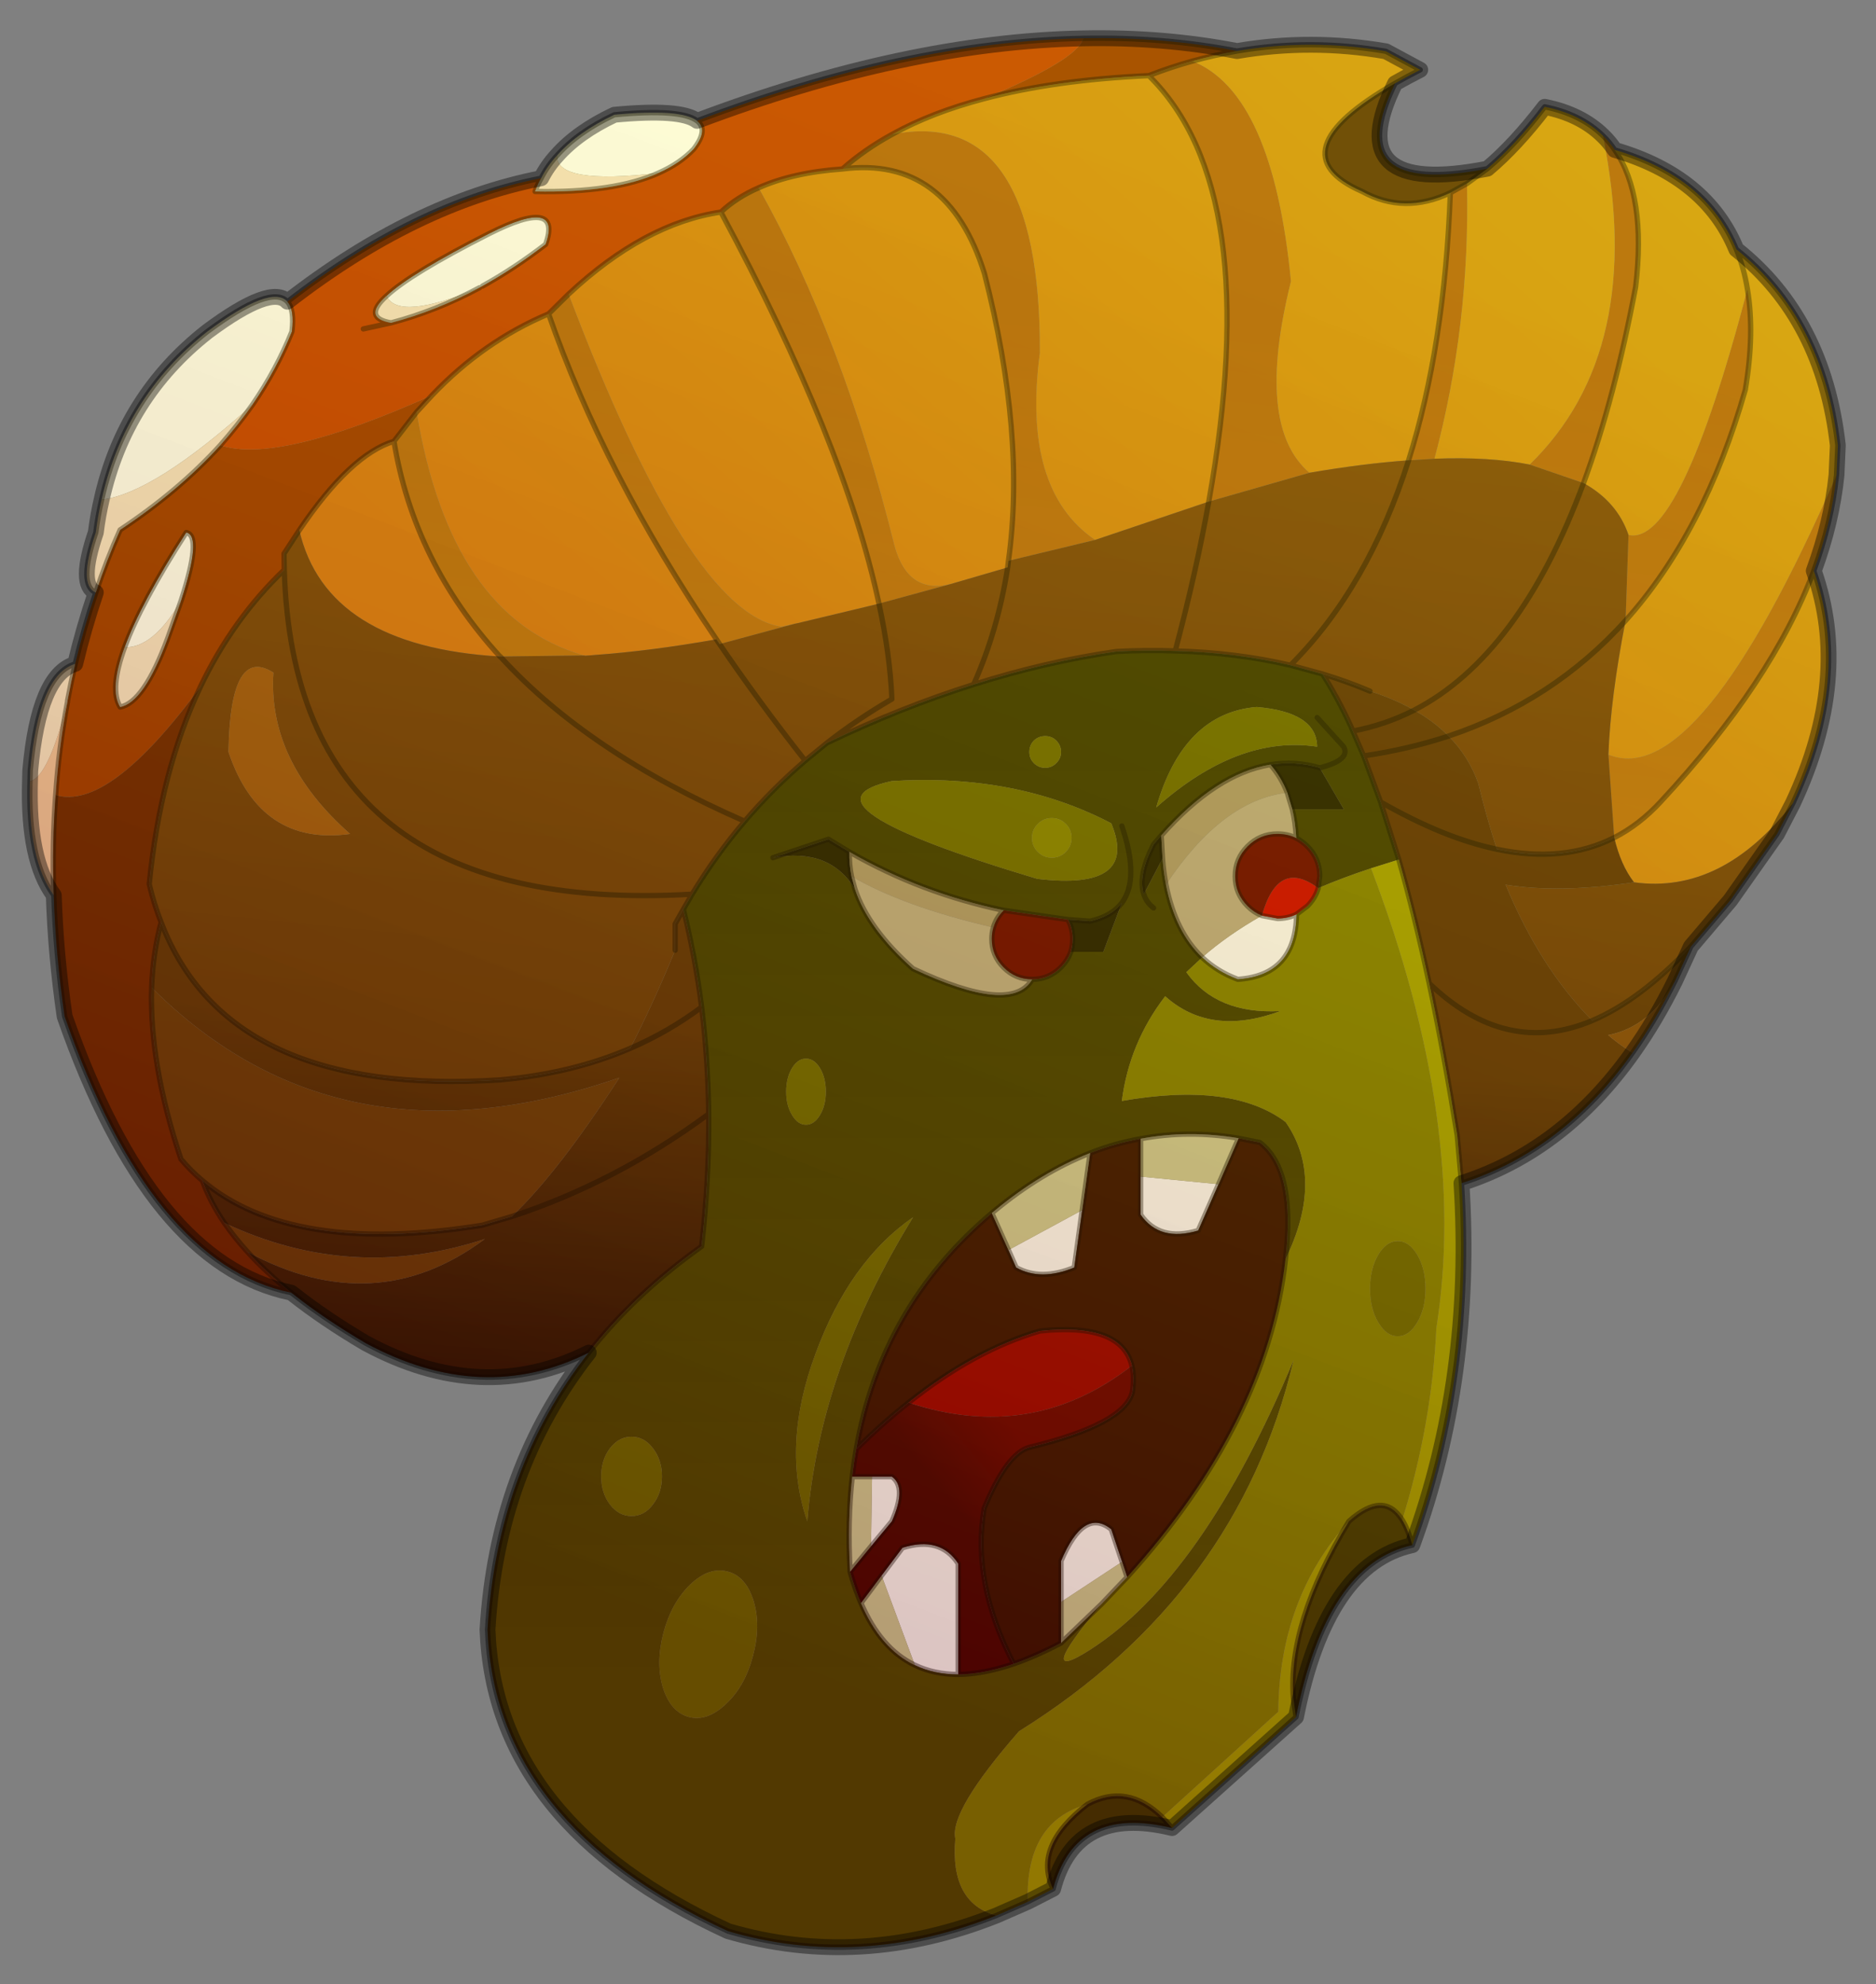 <svg width="192" height="203" xmlns="http://www.w3.org/2000/svg" xmlns:xlink="http://www.w3.org/1999/xlink">
 <rect width="100%" height="100%" fill="#808080" stroke="none"/>
 <defs>
  <g transform="matrix(1,0,0,1,192.55,294) " id="shape0">
   <path id="svg_1" stroke-opacity="0" stroke-linejoin="round" stroke-linecap="round" stroke="#ff00ff" fill="none" d="m187.95,-293.5l0,380l-379.95,0l-0.05,0l0,-380l380,0m-95,294.1l-189.95,0"/>
   <path id="svg_2" stroke-opacity="0" stroke-linejoin="round" stroke-linecap="round" stroke="#ff00ff" fill="none" d="m187.95,-293.5l-190,190l190,190m-379.95,0l189.95,-190l-190,-190"/>
  </g>
  <g transform="matrix(1,0,0,1,1.5,1.5) " id="sprite0">
   <use id="svg_3" xlink:href="#shape1" width="345.05" transform="matrix(1,0,0,1,-1.5,-1.5) " height="364.05"/>
  </g>
  <g transform="matrix(1,0,0,1,1.5,1.5) " id="shape1">
   <path id="svg_4" fill-rule="evenodd" fill="#ffffff" d="m99.75,22.2q3.95,-4.45 10.85,-7.7q12.6,-1.2 15.65,1.15q2.2,1.7 -0.65,5.35q-2.55,2.7 -6.6,4.5q-19.5,2.3 -19.25,-3.3m-86.15,65.1q4.35,-19.5 20,-31.8q12.1,-9 15.15,-5.65q1.35,1.5 0.85,5.65q-2.9,7.2 -7.4,13.75q-18.65,16.85 -28.6,18.05m226.05,78.4q-0.15,11.55 -11.1,12.3q-3.9,-1.45 -6.75,-4.15q4.85,-4.25 11.3,-7.9l2.95,0.55q1.95,0 3.6,-0.8m-29.5,49.6l14.75,1.45l-3.85,8.75q-7.3,2.2 -10.9,-3l0,-7.2m-15.05,80.45l0,-7.75q4.3,-10.2 9.5,-6l2.05,6.15l-11.55,7.6m-35.75,-23.7l3.75,0q2.85,2 0,8.45l-3.95,4.75l0.2,-13.2m1.8,18.7l3.95,-5.25q7.15,-2.25 10.55,3l0,20.95q-4.55,0 -8.2,-1.75l-6.3,-16.95m37.95,-69.1l-1.5,10.85q-6.35,2.6 -11,0l-1.45,-3.3l13.95,-7.55m-131.6,-172.9q4.55,-4.25 19.35,-11.75q13.95,-7.05 10.75,2q-5.9,4.55 -11.95,7.9l-0.55,0.3q-15.4,6.4 -17.6,1.55m-49.55,66.45q3.05,-8.35 11.65,-21.7q3.05,0.55 -0.95,12.85q-5.3,9.05 -10.7,8.85"/>
   <path id="svg_5" fill-rule="evenodd" fill="#993300" d="m199.3,0.05q15.2,-0.3 29.1,2.4q-4.25,0.75 -8.45,1.9q-4.15,1.15 -8.25,2.75q-17.75,0.8 -31.1,4.35q17.7,-7.4 18.7,-11.4m-190.7,118.3q1.65,-6.9 3.9,-13.5q2,-6.05 4.6,-11.85q11.1,-7.35 18.95,-16q10.85,3.65 40.05,-9.45l-2.9,3.15l-4.3,5.55q-8.25,2.5 -17.9,16.8l-2.9,4.45l0.05,3.05q-9.75,9.3 -15.9,22.2q-17.25,23.45 -27.35,20.4q0.6,-9.05 2.25,-17.7l0,-0.15q0.65,-3.5 1.45,-6.95m20.05,-12q4,-12.3 0.95,-12.85q-8.6,13.35 -11.65,21.7q-2.9,7.9 -0.85,11.3q4.5,-0.8 9,-13l2.55,-7.15"/>
   <path id="svg_6" fill-rule="evenodd" fill="url(#gradient0)" d="m297.6,18.45q1.25,1.2 2.25,2.7q6,8.65 3.95,25.9q-4,21.2 -9.85,37.1l-10.2,-3.5q22.1,-21.5 13.85,-62.2m44.2,64.2q-0.9,8.85 -4.3,18.1q-7.85,20.95 -28.95,43.65q-4,4.35 -8.8,6.8l-1.1,-15.7q17.05,7 43.15,-52.85m-130.1,-75.55q4.1,-1.6 8.25,-2.75q15.2,6.05 18.65,41.65q-6.85,27.4 3.5,36.2l-19.05,5.45q10.6,-59 -11.35,-80.55m49.15,72.75q6.8,-21.55 7.9,-50.6l3.15,-1.75q0.6,26.75 -6.15,52.05l-4.9,0.3m-97.7,-61.65q28.1,-5.5 27.95,41.3q-3.45,25.95 10.45,35.4l-16.4,3.95q3.3,-23.85 -4.55,-54.35q-6.95,-22.3 -26.85,-19.75q4.1,-3.65 9.4,-6.55m161.8,29.3q1.4,8.3 -0.4,19q-7.7,26.95 -22.65,43.65l0.55,-16.2q9.7,2.3 22.5,-46.45m-194.2,-14.6q3,-2.8 7.15,-4.6q15.9,28.35 25.7,67.7q2.5,9.2 10.6,7.25l-13.55,3.7q-6.5,-30.45 -29.9,-74.05m14,77.85l-14.25,3.85l-0.6,-0.9q-21.3,-31.45 -31.75,-61.55l3.8,-3.75q22.8,60.25 40.2,62.9l2.6,-0.55m-75.85,-34.5l4.3,-5.55q6.4,38.8 31.65,46.05l-15.85,0.2l-0.05,0q-16.3,-17.85 -20.05,-40.7"/>
   <path id="svg_7" fill-rule="evenodd" fill="url(#gradient1)" d="m228.4,2.45q13.95,-2.4 28.15,0.05l6.5,3.5q-2.55,1.3 -4.75,2.55q-22.9,13.15 -6.25,20.45q7.95,4.4 16.7,0.25q-1.1,29.05 -7.9,50.6q-8.55,0.6 -18.75,2.35q-10.35,-8.8 -3.5,-36.2q-3.45,-35.6 -18.65,-41.65q4.2,-1.15 8.45,-1.9m47.35,22.25q5.25,-4.4 10.85,-11.7q6.8,1.35 11,5.45q8.25,40.7 -13.85,62.2q-7.55,-1.5 -18,-1.1q6.75,-25.3 6.15,-52.05l3.85,-2.8m24.1,-3.55q17.35,5.05 23,18.8q16.5,13.1 19.2,37.05l-0.25,5.65q-26.1,59.85 -43.15,52.85q0.4,-10.7 3.25,-25.35q14.95,-16.7 22.65,-43.65q1.8,-10.7 0.4,-19q-0.65,-4.05 -2.1,-7.55q1.45,3.5 2.1,7.55q-12.8,48.75 -22.5,46.45q-2.15,-6.3 -8.5,-9.8q5.85,-15.9 9.85,-37.1q2.05,-17.25 -3.95,-25.9m37.65,79.6q7.15,20.25 -3.95,43.95q-13.4,17.25 -30.05,14.95q-2.5,-3.2 -3.75,-8.45q4.8,-2.45 8.8,-6.8q21.1,-22.7 28.95,-43.65m-156.9,-89.3q13.35,-3.55 31.1,-4.35q21.95,21.55 11.35,80.55l-21.5,7.25q-13.9,-9.45 -10.45,-35.4q0.15,-46.8 -27.95,-41.3q7.5,-4.15 17.45,-6.75m-26.85,13.3q19.9,-2.55 26.85,19.75q7.85,30.5 4.55,54.35l-0.15,1.25l-10.8,3.15q-8.1,1.95 -10.6,-7.25q-9.8,-39.35 -25.7,-67.7q6.5,-2.9 15.85,-3.55m-9,86l-2.6,0.55q-17.4,-2.65 -40.2,-62.9q14.3,-13.35 28.8,-15.5q23.4,43.6 29.9,74.05l-2.25,0.55l-13.15,3.15l-0.5,0.1m-46.6,-58.6q10.45,30.1 31.75,61.55q-12.45,2.2 -22.9,2.95l-0.55,0.05l-1.35,0.1l-0.25,-0.05q-25.25,-7.25 -31.65,-46.05l2.9,-3.15q9.7,-10.2 22.05,-15.4m-47.15,40.9q9.65,-14.3 17.9,-16.8q3.75,22.85 20.05,40.7q-32.9,-1.95 -37.95,-23.9"/>
   <path id="svg_8" fill-rule="evenodd" fill="#c13a02" d="m119,25.5q4.05,-1.8 6.6,-4.5q2.85,-3.65 0.65,-5.35q39.65,-14.95 73.05,-15.6q-1,4 -18.7,11.4q-9.95,2.6 -17.45,6.75q-5.3,2.9 -9.4,6.55q-9.35,0.65 -15.85,3.55q-4.15,1.8 -7.15,4.6q-14.5,2.15 -28.8,15.5l-3.8,3.75q-12.35,5.2 -22.05,15.4q-29.2,13.1 -40.05,9.45q3.35,-3.8 6.15,-7.75q4.5,-6.55 7.4,-13.75q0.5,-4.15 -0.85,-5.65q24,-18.65 48,-23.35q-0.7,1.2 -1.15,2.5q14.95,0.3 23.4,-3.5m-33.35,21.4q6.05,-3.35 11.95,-7.9q3.2,-9.05 -10.75,-2q-14.8,7.5 -19.35,11.75q-4.6,4.15 0.85,5.1q8.55,-2.25 16.75,-6.65l0.55,-0.3m-17.3,6.95l-5.25,1.15l5.25,-1.15"/>
   <path id="svg_9" fill-rule="evenodd" fill="#562e08" d="m258.3,8.55q-10.7,21.65 17.45,16.15l-3.85,2.8l-3.15,1.75q-8.75,4.15 -16.7,-0.25q-16.65,-7.3 6.25,-20.45"/>
   <path id="svg_10" fill-rule="evenodd" fill="url(#gradient2)" d="m333.55,144.7l-3,5.8l-8.85,12.55l-7.45,8.75q-9.6,10.15 -18.65,14q-9.85,-9.9 -16.4,-25.7q10.2,1.65 24.3,-0.45q16.65,2.3 30.05,-14.95m-91.45,-62.5q10.2,-1.75 18.75,-2.35q-7.65,24.05 -22.35,38.75q14.7,-14.7 22.35,-38.75l4.9,-0.3q10.45,-0.4 18,1.1l10.2,3.5q6.35,3.5 8.5,9.8l-0.55,16.2q-2.85,14.65 -3.25,25.35l1.1,15.7q-9.55,4.85 -22.2,2.2q-1.9,-5.8 -3.5,-12.4q-1.8,-5.15 -5.65,-9q19.75,-6.6 33.5,-21.85q-13.75,15.25 -33.5,21.85q-2.75,-2.8 -6.5,-4.9q-3.7,-2.1 -8.35,-3.6q-4.35,-1.85 -9,-3.25l-6.05,-1.65q-10.3,-2.4 -21.8,-2.7q4,-15.05 6.35,-28.25q-2.35,13.2 -6.35,28.25q-5.4,-0.2 -11.1,0.1q-13.35,1.9 -27.05,6.25q4.6,-10.25 6.45,-22.15q-1.85,11.9 -6.45,22.15q-13.7,4.3 -27.75,11.05l-4.1,3.35q-8.75,-11.1 -16.2,-22.05q7.45,10.95 16.2,22.05q-6.2,5.3 -11.45,11.45q-29.65,-12.95 -46.25,-31.15q16.6,18.2 46.25,31.15q-5.5,6.45 -9.95,13.8l-1.65,2.85l-1.55,2.75l0,5q-4.15,10.1 -8.5,18.55q-11,4.75 -24.5,5.95q-51.55,3.4 -64.25,-29.8q-1.35,-3.4 -2.25,-7.2q2.1,-21.35 9.65,-37.25q6.15,-12.9 15.9,-22.2l-0.05,-3.05l2.9,-4.45q5.05,21.95 37.95,23.9l0.05,0l15.85,-0.2l0.25,0.05l1.35,-0.1l0.55,-0.05q10.45,-0.75 22.9,-2.95l0.6,0.9l14.25,-3.85l0.5,-0.1l13.15,-3.15l2.25,-0.55l13.55,-3.7l10.8,-3.15l0.15,-1.25l16.4,-3.95l21.5,-7.25l19.05,-5.45m51.85,1.95q-12.1,32.65 -32.05,42.95q19.95,-10.3 32.05,-42.95m-133.3,22.8q2.1,9.7 2.45,18.05q-6.55,3.8 -12.3,8.3q5.75,-4.5 12.3,-8.3q-0.35,-8.35 -2.45,-18.05m-100.05,43.55q-15.6,-13.75 -14.5,-30.5q-8.2,-5.25 -8.5,15q6,17.85 23,15.5m-12.45,-49.95q1.9,65.65 77.15,61.35q-75.25,4.3 -77.15,-61.35m-25.1,79q35.45,35.35 88.5,17.05q-11.65,18 -20.35,26.25l-5.6,1.65q-36.15,5.8 -52.95,-8.45q-2.2,-1.85 -4.05,-4.05q-6,-18 -5.55,-32.45m18.15,50q-2.5,-2.75 -4.4,-5.5q24.05,11.35 49.3,3.05q-20.75,15.5 -44.9,2.45"/>
   <path id="svg_11" fill-rule="evenodd" fill="url(#gradient3)" d="m314.25,171.8l-3,6.5q-4.6,8.65 -12.65,10.25q2.2,1.85 4.6,3.35q-13.2,18.55 -32.35,24.65l-0.8,-9.05q-2.5,-15.55 -5.3,-28.75q-2.75,-12.85 -5.75,-23.4l-3.45,-10.9l-3.2,-8.7l-2.05,-4.7l-0.35,-0.85q-2.6,-5.65 -5.4,-9.95q4.65,1.4 9,3.25q4.65,1.5 8.35,3.6q-5.5,2.8 -11.6,3.95q6.1,-1.15 11.6,-3.95q3.75,2.1 6.5,4.9q-7.6,2.5 -16.05,3.75q8.45,-1.25 16.05,-3.75q3.85,3.85 5.65,9q1.6,6.6 3.5,12.4q12.65,2.65 22.2,-2.2q1.25,5.25 3.75,8.45q-14.1,2.1 -24.3,0.45q6.55,15.8 16.4,25.7q-16.35,6.9 -30.85,-7.05q14.5,13.95 30.85,7.05q9.05,-3.85 18.65,-14m-208.5,76.8q-20.15,10.1 -42.2,-1.8q-7.8,-4.6 -13.75,-9.3l-0.35,-0.25q-4.75,-3.85 -8.25,-7.7q24.15,13.05 44.9,-2.45q-25.25,8.3 -49.3,-3.05q-2.7,-4 -4.15,-8q16.8,14.25 52.95,8.45l5.6,-1.65q8.7,-8.25 20.35,-26.25q-53.05,18.3 -88.5,-17.05q0.25,-6.55 1.8,-12.35q12.7,33.2 64.25,29.8q13.5,-1.2 24.5,-5.95q4.35,-8.45 8.5,-18.55l0,-5l1.55,-2.75q2.25,9 3.45,18.5q1.2,9.85 1.35,20.2q0.1,12.2 -1.35,25.05q-12.65,9 -21.35,20.1m149.8,-104.15q11.95,6.85 22,8.95q-10.05,-2.1 -22,-8.95m-128.45,38.8q-6.2,4.65 -13.5,7.8q7.3,-3.15 13.5,-7.8m1.35,20.2q-17.55,12.95 -37.25,19.4q19.7,-6.45 37.25,-19.4"/>
   <path id="svg_12" fill-rule="evenodd" fill="url(#gradient4)" d="m182.85,355.05q-25.8,10.25 -50.75,2.95q-44.1,-20.35 -45.5,-57q1.8,-30.35 19.15,-52.4q8.7,-11.1 21.35,-20.1q1.45,-12.85 1.35,-25.05q-0.15,-10.35 -1.35,-20.2q-1.2,-9.5 -3.45,-18.5l1.65,-2.85q4.45,-7.35 9.95,-13.8q5.25,-6.15 11.45,-11.45l4.1,-3.35q14.05,-6.75 27.75,-11.05q13.7,-4.35 27.05,-6.25q5.7,-0.3 11.1,-0.1q11.5,0.3 21.8,2.7l6.05,1.65q2.8,4.3 5.4,9.95l0.35,0.85l2.05,4.7l3.2,8.7l3.45,10.9l-5.25,1.65q-5.3,1.75 -10,3.75l0.3,-2.25q0,-3.3 -2.35,-5.65q-0.95,-0.95 -2.1,-1.55q-0.15,-2.95 -0.75,-5.45l9.75,0l-4.55,-7.85q-4.65,-1.35 -9.35,-0.6q-10.25,1.65 -20.65,13.4l-1.45,1.7q-3,5.9 -1.85,9.4l3.55,-6.75q0.2,2.6 0.65,4.95q1.75,8.9 6.85,13.75l-3,2.8q5.7,8 17.8,7.35q-13.2,4.9 -21.8,-2.8q-6.8,8.85 -8.2,19.8q20.9,-3.65 31,4q7.4,10.7 -0.05,25.95q2,-16.95 -4.85,-22.1l-4,-0.8q-9.5,-1.6 -18.55,0.1q-4.85,0.85 -9.55,2.7q-9.3,3.65 -18.05,10.9l-0.55,0.45q-20.95,17.7 -25.65,44.65q-0.45,2.55 -0.75,5.2q-0.95,8.55 -0.4,18q0.9,3.2 2.05,5.9q3.7,8.65 10.2,11.75q3.65,1.75 8.2,1.75q4.75,-0.05 10.5,-2q4.2,-1.45 8.95,-3.95l7.65,-7.35q-13.1,15.65 -2.1,8.6q21.3,-13.7 38.45,-54.75q-10.55,44.4 -51.95,70.2q-13.2,15.1 -12.05,20.3q-1.05,12.15 7.75,14.55m60.7,-226.55l5,5.5q1.4,2.5 -4.5,4q5.9,-1.5 4.5,-4l-5,-5.5m-11.45,-2q-13.85,1.15 -19,19q15.5,-13.75 30.45,-11.5q-0.1,-6.55 -11.45,-7.5m-37.9,6.35q-0.85,-0.85 -2.1,-0.85q-1.25,0 -2.15,0.85q-0.85,0.9 -0.85,2.15q0,1.25 0.85,2.1q0.9,0.9 2.15,0.9q1.25,0 2.1,-0.9q0.9,-0.85 0.9,-2.1q0,-1.25 -0.9,-2.15m12.4,16.15q3.4,9.95 0,14.55q3.4,-4.6 0,-14.55m-2,-0.5q-18.05,-9.45 -41.5,-8q-19.95,4.3 27.5,18.5q19.3,2.3 14,-10.5m8,16q-1.35,-1.05 -1.85,-2.6q0.5,1.55 1.85,2.6m-15.65,8.3l6.15,0l3.5,-9.25q-1.95,2.55 -6,3.45l-4.2,-0.3l-12.1,-1.75l-0.05,0q-15.6,-3.25 -29.2,-11.05l-3.95,-2.4l-10.5,3.5q10.7,-1.95 15.5,5.9q2.5,7.55 11,15.1q18.65,8.8 22.55,2q3.15,0 5.4,-2.25q1.3,-1.3 1.9,-2.95m-52.75,22q-1.1,1.85 -1.1,4.45q0,2.6 1.1,4.4q1.1,1.85 2.65,1.85q1.55,0 2.65,-1.85q1.1,-1.8 1.1,-4.4q0,-2.6 -1.1,-4.45q-1.1,-1.8 -2.65,-1.8q-1.55,0 -2.65,1.8m4.45,54q-6.5,17.5 -1.55,31.7q2.3,-28.75 20,-57.5q-12,8.3 -18.45,25.8m-28.75,52.7q-1.5,5.7 -0.15,10.35q1.45,4.7 4.95,5.65q3.45,0.9 7,-2.45q3.6,-3.35 5.1,-9.05q1.55,-5.7 0.15,-10.4q-1.45,-4.7 -4.9,-5.6q-3.5,-0.95 -7.05,2.4q-3.55,3.4 -5.1,9.1m-6.05,-22q2.4,0 4.05,-2.2q1.7,-2.2 1.7,-5.3q0,-3.1 -1.7,-5.3q-1.65,-2.2 -4.05,-2.2q-2.4,0 -4.1,2.2q-1.65,2.2 -1.65,5.3q0,3.1 1.65,5.3q1.7,2.2 4.1,2.2"/>
   <path id="svg_13" fill-rule="evenodd" fill="#666600" d="m232.1,126.5q11.35,0.95 11.45,7.5q-14.95,-2.25 -30.45,11.5q5.15,-17.85 19,-19m-37.9,6.35q0.9,0.9 0.9,2.15q0,1.25 -0.9,2.1q-0.85,0.9 -2.1,0.9q-1.25,0 -2.15,-0.9q-0.85,-0.85 -0.85,-2.1q0,-1.25 0.85,-2.15q0.9,-0.85 2.15,-0.85q1.25,0 2.1,0.85m-0.85,14.65q-1.55,0 -2.65,1.1q-1.1,1.1 -1.1,2.65q0,1.55 1.1,2.65q1.1,1.1 2.65,1.1q1.55,0 2.65,-1.1q1.1,-1.1 1.1,-2.65q0,-1.55 -1.1,-2.65q-1.1,-1.1 -2.65,-1.1m11.25,1q5.3,12.8 -14,10.5q-47.45,-14.2 -27.5,-18.5q23.45,-1.45 41.5,8m54.2,79q2.15,0 3.7,2.6q1.55,2.65 1.55,6.4q0,3.75 -1.55,6.35q-1.55,2.65 -3.7,2.65q-2.15,0 -3.7,-2.65q-1.55,-2.6 -1.55,-6.35q0,-3.75 1.55,-6.4q1.55,-2.6 3.7,-2.6m-114.6,-32.7q1.1,-1.8 2.65,-1.8q1.55,0 2.65,1.8q1.1,1.85 1.1,4.45q0,2.6 -1.1,4.4q-1.1,1.85 -2.65,1.85q-1.55,0 -2.65,-1.85q-1.1,-1.8 -1.1,-4.4q0,-2.6 1.1,-4.45m4.45,54q6.45,-17.5 18.45,-25.8q-17.7,28.75 -20,57.5q-4.95,-14.2 1.55,-31.7m-34.8,30.7q-2.4,0 -4.1,-2.2q-1.65,-2.2 -1.65,-5.3q0,-3.1 1.65,-5.3q1.7,-2.2 4.1,-2.2q2.4,0 4.05,2.2q1.7,2.2 1.7,5.3q0,3.1 -1.7,5.3q-1.65,2.2 -4.05,2.2m6.05,22q1.55,-5.7 5.1,-9.1q3.55,-3.35 7.05,-2.4q3.45,0.9 4.9,5.6q1.4,4.7 -0.15,10.4q-1.5,5.7 -5.1,9.05q-3.55,3.35 -7,2.45q-3.5,-0.95 -4.95,-5.65q-1.35,-4.65 0.15,-10.35"/>
   <path id="svg_14" fill-rule="evenodd" fill="#181801" d="m234.7,137.4q4.7,-0.75 9.35,0.6l4.55,7.85l-9.75,0l-0.95,-3.15q-1.2,-3.05 -3.2,-5.3m-20.4,17.75l-3.55,6.75q-1.15,-3.5 1.85,-9.4l1.45,-1.7l0.25,4.35m-7.7,8.4l-3.5,9.25l-6.15,0q0.35,-1.15 0.35,-2.45q0,-2 -0.9,-3.65l4.2,0.3q4.05,-0.9 6,-3.45m-50.5,-2.65q-4.8,-7.85 -15.5,-5.9l10.5,-3.5l3.95,2.4q-0.05,2.3 0.4,4.6l0.65,2.4"/>
   <path id="svg_15" fill-rule="evenodd" fill="#b9ab88" d="m237.9,142.7l0.95,3.15q0.6,2.5 0.75,5.45q-1.6,-0.8 -3.55,-0.8q-3.3,0 -5.65,2.35q-2.35,2.35 -2.35,5.65q0,3.3 2.35,5.65q1.2,1.2 2.7,1.8q-6.45,3.65 -11.3,7.9q-5.1,-4.85 -6.85,-13.75q10.65,-16 22.95,-17.4m-48.25,35.3q-3.9,6.8 -22.55,-2q-8.5,-7.55 -11,-15.1l-0.65,-2.4q9.8,5.75 26.85,9.7q-0.3,1 -0.3,2.15q0,3.15 2.25,5.4q2.25,2.25 5.4,2.25"/>
   <path id="svg_16" fill-rule="evenodd" fill="#7e7e01" d="m188.8,352.45l-5.95,2.6q-8.8,-2.4 -7.75,-14.55q-1.15,-5.2 12.05,-20.3q41.4,-25.8 51.95,-70.2q-17.15,41.05 -38.45,54.75q-11,7.05 2.1,-8.6l4.85,-5.1q26.45,-29.2 29.95,-60.05l0,-0.05q7.45,-15.25 0.05,-25.95q-10.1,-7.65 -31,-4q1.4,-10.95 8.2,-19.8q8.6,7.7 21.8,2.8q-12.1,0.65 -17.8,-7.35l3,-2.8q2.85,2.7 6.75,4.15q10.95,-0.75 11.1,-12.3l2.05,-1.55q1.5,-1.5 2.05,-3.4q4.7,-2 10,-3.75q18.45,48.5 12.35,87q-0.85,18.15 -6.45,36.25q-3.5,-5.65 -10.1,0.25q-13.15,14.5 -13.35,36l-21.95,19.95q-6.65,-6.5 -14.15,-2.45q-11.75,3.25 -11.3,18.45m4.55,-204.95q1.55,0 2.65,1.1q1.1,1.1 1.1,2.65q0,1.55 -1.1,2.65q-1.1,1.1 -2.65,1.1q-1.55,0 -2.65,-1.1q-1.1,-1.1 -1.1,-2.65q0,-1.55 1.1,-2.65q1.1,-1.1 2.65,-1.1m65.45,80q-2.15,0 -3.7,2.6q-1.55,2.65 -1.55,6.4q0,3.75 1.55,6.35q1.55,2.65 3.7,2.65q2.15,0 3.7,-2.65q1.55,-2.6 1.55,-6.35q0,-3.75 -1.55,-6.4q-1.55,-2.6 -3.7,-2.6"/>
   <path id="svg_17" fill-rule="evenodd" fill="#cc0000" d="m243.75,160.75q-0.55,1.9 -2.05,3.4l-2.05,1.55q-1.65,0.8 -3.6,0.8l-2.95,-0.55q3.05,-10.9 10.65,-5.2"/>
   <path id="svg_18" fill-rule="evenodd" fill="#660000" d="m239.6,151.3q1.15,0.6 2.1,1.55q2.35,2.35 2.35,5.65l-0.3,2.25q-7.6,-5.7 -10.65,5.2q-1.5,-0.6 -2.7,-1.8q-2.35,-2.35 -2.35,-5.65q0,-3.3 2.35,-5.65q2.35,-2.35 5.65,-2.35q1.95,0 3.55,0.8m-43.2,15.4q0.9,1.65 0.9,3.65q0,1.3 -0.35,2.45q-0.6,1.65 -1.9,2.95q-2.25,2.25 -5.4,2.25q-3.15,0 -5.4,-2.25q-2.25,-2.25 -2.25,-5.4q0,-1.15 0.3,-2.15q0.5,-1.8 1.95,-3.25l0.05,0l12.1,1.75"/>
   <path id="svg_19" fill-rule="evenodd" fill="#a09f01" d="m270.85,216.55q2.35,36.7 -9.3,68.45q-0.8,-2.95 -1.9,-4.75q5.6,-18.1 6.45,-36.25q6.1,-38.5 -12.35,-87l5.25,-1.65q3,10.55 5.75,23.4q2.8,13.2 5.3,28.75l0.8,9.05m-31.3,100.95l-23.45,21l-1.85,-2.05l21.95,-19.95q0.2,-21.5 13.35,-36q-11.6,19.15 -10.5,33.4l0.5,3.6m-45.95,32.5l-4.8,2.45q-0.45,-15.2 11.3,-18.45q-10.35,8 -6.5,16"/>
   <path id="svg_20" fill-rule="evenodd" fill="#a99870" d="m234.7,137.4q2,2.25 3.2,5.3q-12.3,1.4 -22.95,17.4q-0.45,-2.35 -0.65,-4.95l-0.25,-4.35q10.4,-11.75 20.65,-13.4m-79.65,16.5q13.6,7.8 29.2,11.05q-1.45,1.45 -1.95,3.25q-17.05,-3.95 -26.85,-9.7q-0.45,-2.3 -0.4,-4.6"/>
   <path id="svg_21" fill-rule="evenodd" fill="#320f01" d="m237.55,230.95l0,0.05q-3.5,30.85 -29.95,60.05l-0.95,-2.9l-2.05,-6.15q-5.2,-4.2 -9.5,6l0,7.75l0,7.75q-4.75,2.5 -8.95,3.95q-8,-15.4 -5.6,-29.4q4.3,-10.4 8.55,-11.55q18.1,-4.4 19.5,-10.5q0.4,-2.8 -0.1,-4.95q-2,-8.15 -17.4,-6.55q-12.45,3.65 -24.85,13.55q-4.95,3.9 -9.9,8.8q4.7,-26.95 25.65,-44.65l3.15,7l1.45,3.3q4.65,2.6 11,0l1.5,-10.85l1.5,-10.8q4.7,-1.85 9.55,-2.7l0,7.15l0,7.2q3.6,5.2 10.9,3l3.85,-8.75l3.8,-8.7l4,0.8q6.85,5.15 4.85,22.1"/>
   <path id="svg_22" fill-rule="evenodd" fill="#cccc99" d="m207.6,291.05l-4.85,5.1l-7.65,7.35l0,-7.75l11.55,-7.6l0.95,2.9m2.55,-82.9q9.05,-1.7 18.55,-0.1l-3.8,8.7l-14.75,-1.45l0,-7.15m-54.55,63.9l3.75,0l-0.2,13.2l-3.95,4.8q-0.55,-9.45 0.4,-18m1.65,23.9l3.9,-5.2l6.3,16.95q-6.5,-3.1 -10.2,-11.75m41.85,-74.3l-13.95,7.55l-3.15,-7l0.55,-0.45q8.75,-7.25 18.05,-10.9l-1.5,10.8"/>
   <path id="svg_23" fill-rule="evenodd" fill="#7b430d" d="m311.25,178.3q-3.7,7.5 -8.05,13.6q-2.4,-1.5 -4.6,-3.35q8.05,-1.6 12.65,-10.25"/>
   <path id="svg_24" fill-rule="evenodd" fill="#990000" d="m166.25,258.05q12.4,-9.9 24.85,-13.55q15.4,-1.6 17.4,6.55q-18.9,14.75 -42.25,7"/>
   <path id="svg_25" fill-rule="evenodd" fill="url(#gradient5)" d="m208.5,251.05q0.5,2.15 0.1,4.95q-1.4,6.1 -19.5,10.5q-4.25,1.15 -8.55,11.55q-2.4,14 5.6,29.4q-5.75,1.95 -10.5,2l0,-20.95q-3.4,-5.25 -10.55,-3l-3.95,5.25l-3.9,5.2q-1.15,-2.7 -2.05,-5.9l3.95,-4.8l3.95,-4.75q2.85,-6.45 0,-8.45l-3.75,0l-3.75,0q0.3,-2.65 0.75,-5.2q4.95,-4.9 9.9,-8.8q23.35,7.75 42.25,-7"/>
   <path id="svg_26" fill-rule="evenodd" fill="#3a3a01" d="m261.55,285q-16.25,3.55 -22,32.5l-0.5,-3.6q-1.1,-14.25 10.5,-33.4q6.6,-5.9 10.1,-0.25q1.1,1.8 1.9,4.75m-45.45,53.5q-18.3,-4.45 -22.5,11.5q-3.85,-8 6.5,-16q7.5,-4.05 14.15,2.45l1.85,2.05"/>
   <path id="svg_27" fill-rule="evenodd" fill="#f5e1cf" d="m99.75,22.2q-0.25,5.6 19.25,3.3q-8.45,3.8 -23.4,3.5q0.45,-1.3 1.15,-2.5q1.15,-2.3 3,-4.3m-99.7,118.35l0.05,-2.05q1.6,-18.1 8.5,-20.15q-0.8,3.45 -1.45,6.95l0,0.15q-3.6,14.3 -7.1,15.1m12.45,-35.7q-3.4,-1.4 0,-11.35q0.4,-3.2 1.1,-6.2q9.95,-1.2 28.6,-18.05q-2.8,3.95 -6.15,7.75q-7.85,8.65 -18.95,16q-2.6,5.8 -4.6,11.85m55,-56.1q2.2,4.85 17.6,-1.55q-8.2,4.4 -16.75,6.65q-5.45,-0.95 -0.85,-5.1m-49.55,66.45q5.4,0.2 10.7,-8.85l-2.55,7.15q-4.5,12.2 -9,13q-2.05,-3.4 0.85,-11.3"/>
   <path id="svg_28" fill-rule="evenodd" fill="#995411" d="m60.6,150.5q-17,2.35 -23,-15.5q0.3,-20.25 8.5,-15q-1.1,16.75 14.5,30.5"/>
   <path id="svg_29" fill-rule="evenodd" fill="#edbfa3" d="m4.55,162.1q-4.95,-6.75 -4.5,-21.55q3.5,-0.8 7.1,-15.1q-1.65,8.65 -2.25,17.7q-0.7,9.25 -0.35,18.95"/>
   <path id="svg_30" fill-rule="evenodd" fill="#651f01" d="m49.45,237.25q-26.45,-5.4 -42.85,-52.25q-1.7,-11.75 -2.05,-22.9q-0.35,-9.7 0.35,-18.95q10.1,3.05 27.35,-20.4q-7.55,15.9 -9.65,37.25q0.9,3.8 2.25,7.2q-1.55,5.8 -1.8,12.35q-0.45,14.45 5.55,32.45q1.85,2.2 4.05,4.05q1.45,4 4.15,8q1.9,2.75 4.4,5.5q3.5,3.85 8.25,7.7"/>
   <path id="svg_31" stroke-opacity="0.4" stroke-linejoin="round" stroke-linecap="round" stroke="#000000" fill="none" d="m126.25,15.65q-3.05,-2.35 -15.65,-1.15q-6.9,3.25 -10.85,7.7m19.25,3.3q4.05,-1.8 6.6,-4.5q2.85,-3.65 0.65,-5.35q39.65,-14.95 73.05,-15.6q15.2,-0.3 29.1,2.4q13.95,-2.4 28.15,0.05l6.5,3.5q-2.55,1.3 -4.75,2.55q-10.7,21.65 17.45,16.15q5.25,-4.4 10.85,-11.7q6.8,1.35 11,5.45q1.25,1.2 2.25,2.7q17.35,5.05 23,18.8q16.5,13.1 19.2,37.05l-0.25,5.65q-0.9,8.85 -4.3,18.1q7.15,20.25 -3.95,43.95l-3,5.8l-8.85,12.55l-7.45,8.75l-3,6.5q-3.7,7.5 -8.05,13.6q-13.2,18.55 -32.35,24.65q2.35,36.7 -9.3,68.45q-16.25,3.55 -22,32.5l-23.45,21q-18.3,-4.45 -22.5,11.5l-4.8,2.45l-5.95,2.6q-25.8,10.25 -50.75,2.95q-44.1,-20.35 -45.5,-57q1.8,-30.35 19.15,-52.4q-20.15,10.1 -42.2,-1.8q-7.8,-4.6 -13.75,-9.3l-0.35,-0.25q-26.45,-5.4 -42.85,-52.25q-1.7,-11.75 -2.05,-22.9q-4.95,-6.75 -4.5,-21.55l0.05,-2.05q1.6,-18.1 8.5,-20.15q1.65,-6.9 3.9,-13.5q-3.4,-1.4 0,-11.35q0.4,-3.2 1.1,-6.2q4.35,-19.5 20,-31.8q12.1,-9 15.15,-5.65q24,-18.65 48,-23.35q1.15,-2.3 3,-4.3m120.2,-17.85q4.2,-1.15 8.45,-1.9m-16.7,4.65q4.1,-1.6 8.25,-2.75m40.9,75.5q6.8,-21.55 7.9,-50.6q-8.75,4.15 -16.7,-0.25q-16.65,-7.3 6.25,-20.45m-77.7,2.9q13.35,-3.55 31.1,-4.35q21.95,21.55 11.35,80.55q-2.35,13.2 -6.35,28.25q11.5,0.3 21.8,2.7q14.7,-14.7 22.35,-38.75m-80.25,-68.4q-9.95,2.6 -17.45,6.75m159.7,21.75q1.45,3.5 2.1,7.55q1.4,8.3 -0.4,19q-7.7,26.95 -22.65,43.65q-13.75,15.25 -33.5,21.85m3.5,-104.5l3.85,-2.8m24.1,-3.55q6,8.65 3.95,25.9q-4,21.2 -9.85,37.1m-49.4,36.1q2.8,4.3 5.4,9.95l0.35,0.85q6.1,-1.15 11.6,-3.95q19.95,-10.3 32.05,-42.95m-40.4,39.35q-4.35,-1.85 -9,-3.25l-6.05,-1.65m11.8,12.45l2.05,4.7q8.45,-1.25 16.05,-3.75m-24.35,6q-4.65,-1.35 -9.35,-0.6q2,2.25 3.2,5.3l0.95,3.15q0.6,2.5 0.75,5.45q1.15,0.6 2.1,1.55q2.35,2.35 2.35,5.65l-0.3,2.25q-0.55,1.9 -2.05,3.4l-2.05,1.55q-0.15,11.55 -11.1,12.3q-3.9,-1.45 -6.75,-4.15q-5.1,-4.85 -6.85,-13.75m29.1,-22.1q5.9,-1.5 4.5,-4l-5,-5.5m15.45,26.85l-3.45,-10.9l-3.2,-8.7m-14.8,95.2l0,0.05q-3.5,30.85 -29.95,60.05l-4.85,5.1l-7.65,7.35l0,-7.75l0,-7.75q4.3,-10.2 9.5,-6l2.05,6.15l0.95,2.9m25.5,-125.1q-1.5,-0.6 -2.7,-1.8q-2.35,-2.35 -2.35,-5.65q0,-3.3 2.35,-5.65q2.35,-2.35 5.65,-2.35q1.95,0 3.55,0.8m-33,12.25q3.4,-4.6 0,-14.55m7.7,6.15l-0.25,-4.35l-1.45,1.7q-3,5.9 -1.85,9.4q0.5,1.55 1.85,2.6m1.7,-9.35q0.2,2.6 0.65,4.95m-36.4,-37.85q13.7,-4.35 27.05,-6.25q5.7,-0.3 11.1,-0.1m-10.1,47.65q-1.95,2.55 -6,3.45l-4.2,-0.3q0.9,1.65 0.9,3.65q0,1.3 -0.35,2.45q-0.6,1.65 -1.9,2.95q-2.25,2.25 -5.4,2.25q-3.9,6.8 -22.55,-2q-8.5,-7.55 -11,-15.1l-0.65,-2.4q-0.45,-2.3 -0.4,-4.6q13.6,7.8 29.2,11.05l0.05,0l12.1,1.75m-55.8,-11.7l10.5,-3.5l3.95,2.4m45.55,56.95q4.7,-1.85 9.55,-2.7q9.05,-1.7 18.55,-0.1l4,0.8q6.85,5.15 4.85,22.1m2.1,-65.25q-1.65,0.8 -3.6,0.8l-2.95,-0.55m25.9,-10.6q3,10.55 5.75,23.4q14.5,13.95 30.85,7.05m4.15,-34.6q-9.55,4.85 -22.2,2.2q-10.05,-2.1 -22,-8.95m-20.85,-7.05q-10.25,1.65 -20.65,13.4m85.7,0.4q4.8,-2.45 8.8,-6.8q21.1,-22.7 28.95,-43.65m-23.25,71.05q-9.6,10.15 -18.65,14m-30.85,-7.05q2.8,13.2 5.3,28.75l0.8,9.05m1.05,-189.05l-3.15,1.75m-58.6,186.05l0,7.2q3.6,5.2 10.9,3l3.85,-8.75l3.8,-8.7m-20.2,43q0.5,2.15 0.1,4.95q-1.4,6.1 -19.5,10.5q-4.25,1.15 -8.55,11.55q-2.4,14 5.6,29.4q4.2,-1.45 8.95,-3.95m-28.85,-45.45q12.4,-9.9 24.85,-13.55q15.4,-1.6 17.4,6.55m-42.25,7q-4.95,3.9 -9.9,8.8q-0.45,2.55 -0.75,5.2l3.75,0l3.75,0q2.85,2 0,8.45l-3.95,4.75l-3.95,4.8q0.9,3.2 2.05,5.9l3.9,-5.2l3.95,-5.25q7.15,-2.25 10.55,3l0,20.95q4.75,-0.05 10.5,-2m-1,-78.25l1.45,3.3q4.65,2.6 11,0l1.5,-10.85l1.5,-10.8q-9.3,3.65 -18.05,10.9l-0.55,0.45q-20.95,17.7 -25.65,44.65m28.8,-37.65l-3.15,-7m67.55,58.3q6.6,-5.9 10.1,-0.25q1.1,1.8 1.9,4.75m-22,32.5l-0.5,-3.6q-1.1,-14.25 10.5,-33.4m-35.3,55.95l1.85,2.05m-16,-4.5q7.5,-4.05 14.15,2.45m-20.65,13.55q-3.85,-8 6.5,-16m10.05,-125.85l0,7.15m-56.4,-190.55q4.1,-3.65 9.4,-6.55m-9.4,6.55q19.9,-2.55 26.85,19.75q7.85,30.5 4.55,54.35m-54.4,-65.95q3,-2.8 7.15,-4.6q6.5,-2.9 15.85,-3.55m-51.8,23.65l-3.8,3.75q10.45,30.1 31.75,61.55l0.6,0.9q7.45,10.95 16.2,22.05l4.1,-3.35q5.75,-4.5 12.3,-8.3q-0.35,-8.35 -2.45,-18.05q-6.5,-30.45 -29.9,-74.05q-14.5,2.15 -28.8,15.5m83.05,51.7l0.15,-1.25m-0.15,1.25q-1.85,11.9 -6.45,22.15q-13.7,4.3 -27.75,11.05m-54.05,-106.8q-0.7,1.2 -1.15,2.5q14.95,0.3 23.4,-3.5m-33.35,21.4q6.05,-3.35 11.95,-7.9q3.2,-9.05 -10.75,-2q-14.8,7.5 -19.35,11.75q-4.6,4.15 0.85,5.1q8.55,-2.25 16.75,-6.65m-42.9,22.05q4.5,-6.55 7.4,-13.75q0.5,-4.15 -0.85,-5.65m-12.7,27.15q3.35,-3.8 6.15,-7.75m-13.55,37.1q4,-12.3 0.95,-12.85q-8.6,13.35 -11.65,21.7m10.7,-8.85l-2.55,7.15q-4.5,12.2 -9,13q-2.05,-3.4 0.85,-11.3m14.3,7.55q6.15,-12.9 15.9,-22.2l-0.05,-3.05l2.9,-4.45q9.65,-14.3 17.9,-16.8l4.3,-5.55l2.9,-3.15q9.7,-10.2 22.05,-15.4m-62.1,24.85q-7.85,8.65 -18.95,16q-2.6,5.8 -4.6,11.85m50.6,-49.85l5.25,-1.15m20.6,63.1l0.05,0q16.6,18.2 46.25,31.15q5.25,-6.15 11.45,-11.45m-21.4,25.25q4.45,-7.35 9.95,-13.8m-11.6,16.65q2.25,9 3.45,18.5q1.2,9.85 1.35,20.2q0.1,12.2 -1.35,25.05q-12.65,9 -21.35,20.1m17.9,-83.85l-1.55,2.75l0,5m-8.5,18.55q7.3,-3.15 13.5,-7.8m55.2,-15.05q0.5,-1.8 1.95,-3.25l0.05,0m5.35,13.05q-3.15,0 -5.4,-2.25q-2.25,-2.25 -2.25,-5.4q0,-1.15 0.3,-2.15m-58.65,-3.45l1.65,-2.85q-75.25,4.3 -77.15,-61.35m-23.3,66.65q12.7,33.2 64.25,29.8q13.5,-1.2 24.5,-5.95m-24.65,-74.1q-16.3,-17.85 -20.05,-40.7m-61.75,49.05q0.65,-3.5 1.45,-6.95m-4.05,43.75q-0.35,-9.7 0.35,-18.95q0.6,-9.05 2.25,-17.7m17.7,41.75q-1.55,5.8 -1.8,12.35m68.15,43.3q19.7,-6.45 37.25,-19.4m-96.2,-80.7q-7.55,15.9 -9.65,37.25q0.9,3.8 2.25,7.2m142.6,140.5q3.65,1.75 8.2,1.75m-8.2,-1.75q-6.5,-3.1 -10.2,-11.75m-1.65,-23.9q-0.95,8.55 -0.4,18m-122.55,-74q16.8,14.25 52.95,8.45l5.6,-1.65m-54.4,1.2q1.9,2.75 4.4,5.5q3.5,3.85 8.25,7.7m-12.65,-13.2q-2.7,-4 -4.15,-8q-2.2,-1.85 -4.05,-4.05q-6,-18 -5.55,-32.45"/>
   <path id="svg_32" fill-rule="evenodd" fill="url(#gradient6)" d="m110.6,14.5q12.6,-1.2 15.65,1.15q39.65,-14.95 73.05,-15.6q15.2,-0.3 29.1,2.4q13.95,-2.4 28.15,0.05l6.5,3.5q-2.55,1.3 -4.75,2.55q-10.7,21.65 17.45,16.15q5.25,-4.4 10.85,-11.7q6.8,1.35 11,5.45q1.25,1.2 2.25,2.7q17.35,5.05 23,18.8q16.5,13.1 19.2,37.05l-0.25,5.65q-0.9,8.85 -4.3,18.1q7.15,20.25 -3.95,43.95l-3,5.8l-8.85,12.55l-7.45,8.75l-3,6.5q-3.7,7.5 -8.05,13.6q-13.2,18.55 -32.35,24.65q2.35,36.7 -9.3,68.45q-16.25,3.55 -22,32.5l-23.45,21q-18.3,-4.45 -22.5,11.5l-4.8,2.45l-5.95,2.6q-25.8,10.25 -50.75,2.95q-44.1,-20.35 -45.5,-57q1.8,-30.35 19.15,-52.4q-20.15,10.1 -42.2,-1.8q-7.8,-4.6 -13.75,-9.3l-0.35,-0.25q-26.45,-5.4 -42.85,-52.25q-1.7,-11.75 -2.05,-22.9q-4.95,-6.75 -4.5,-21.55l0.05,-2.05q1.6,-18.1 8.5,-20.15q1.65,-6.9 3.9,-13.5q-3.4,-1.4 0,-11.35q0.4,-3.2 1.1,-6.2q4.35,-19.5 20,-31.8q12.1,-9 15.15,-5.65q24,-18.65 48,-23.35q1.15,-2.3 3,-4.3q3.95,-4.45 10.85,-7.7"/>
   <path id="svg_33" stroke-width="3" stroke-opacity="0.4" stroke-linejoin="round" stroke-linecap="round" stroke="#000000" fill="none" d="m110.6,14.5q-6.9,3.25 -10.85,7.7q-1.85,2 -3,4.3q-24,4.7 -48,23.35q-3.05,-3.35 -15.15,5.65q-15.65,12.3 -20,31.8q-0.7,3 -1.1,6.2q-3.4,9.95 0,11.35q-2.25,6.6 -3.9,13.5q-6.9,2.05 -8.5,20.15l-0.05,2.05q-0.45,14.8 4.5,21.55q0.35,11.15 2.05,22.9q16.4,46.85 42.85,52.25l0.35,0.25q5.95,4.7 13.75,9.3q22.05,11.9 42.2,1.8q-17.35,22.05 -19.15,52.4q1.4,36.65 45.5,57q24.95,7.3 50.75,-2.95l5.95,-2.6l4.8,-2.45q4.2,-15.95 22.5,-11.5l23.45,-21q5.75,-28.95 22,-32.5q11.65,-31.75 9.3,-68.45q19.15,-6.1 32.35,-24.65q4.35,-6.1 8.05,-13.6l3,-6.5l7.45,-8.75l8.85,-12.55l3,-5.8q11.1,-23.7 3.95,-43.95q3.4,-9.25 4.3,-18.1l0.25,-5.65q-2.7,-23.95 -19.2,-37.05q-5.65,-13.75 -23,-18.8q-1,-1.5 -2.25,-2.7q-4.2,-4.1 -11,-5.45q-5.6,7.3 -10.85,11.7q-28.15,5.5 -17.45,-16.15q2.2,-1.25 4.75,-2.55l-6.5,-3.5q-14.2,-2.45 -28.15,-0.05q-13.9,-2.7 -29.1,-2.4q-33.4,0.65 -73.05,15.6q-3.05,-2.35 -15.65,-1.15z"/>
  </g>
  <g id="sprite1">
   <use id="svg_34" xlink:href="#shape2" width="102.95" height="45"/>
  </g>
  <g id="shape2">
   <path id="svg_35" fill-rule="evenodd" fill-opacity="0" fill="#ff00ff" d="m102.95,45l-102.95,0l0,-45l102.95,0l0,45"/>
  </g>
  <linearGradient y2="1.326" y1="0.332" x2="0.326" x1="0.529" spreadMethod="pad" id="gradient0">
   <stop stop-color="#af5f11" offset="0"/>
   <stop stop-color="#c17a13" offset="1"/>
  </linearGradient>
  <linearGradient y2="0.3" y1="0.828" x2="1.027" x1="0.213" spreadMethod="pad" id="gradient1">
   <stop stop-color="#d47315" offset="0"/>
   <stop stop-color="#d09815" offset="1"/>
  </linearGradient>
  <linearGradient y2="0.767" y1="-0.169" x2="0.435" x1="0.613" spreadMethod="pad" id="gradient2">
   <stop stop-color="#7b430d" offset="0"/>
   <stop stop-color="#603409" offset="1"/>
  </linearGradient>
  <linearGradient y2="0.97" y1="0.504" x2="0.43" x1="0.487" spreadMethod="pad" id="gradient3">
   <stop stop-color="#562e08" offset="0"/>
   <stop stop-color="#261104" offset="1"/>
  </linearGradient>
  <linearGradient y2="0.009" y1="0.784" x2="0.5" x1="0.5" spreadMethod="pad" id="gradient4">
   <stop stop-color="#4b4b01" offset="0"/>
   <stop stop-color="#323201" offset="0.988"/>
  </linearGradient>
  <linearGradient y2="0.509" y1="0.293" x2="0.419" x1="0.654" spreadMethod="pad" id="gradient5">
   <stop stop-color="#660000" offset="0"/>
   <stop stop-color="#430101" offset="1"/>
  </linearGradient>
  <linearGradient y2="0.056" y1="0.812" x2="0.602" x1="0.334" spreadMethod="pad" id="gradient6">
   <stop stop-opacity="0.243" stop-color="#660000" offset="0"/>
   <stop stop-opacity="0.161" stop-color="#ffff00" offset="1"/>
  </linearGradient>
 </defs>
 <g>
  <title>background</title>
  <rect fill="none" id="canvas_background" height="205" width="194" y="-1" x="-1"/>
 </g>
 <g>
  <title>Layer 1</title>
  <g id="svg_36">
   <use x="114" y="229" id="svg_37" xlink:href="#shape0" width="381" transform="matrix(1,0,0,1,-192.55,-294) " height="381"/>
   <use x="-70.253" y="-36.975" id="svg_38" xlink:href="#sprite0" width="345.05" transform="matrix(0.541,0,0,0.541,40.239,23.089) " height="364.05"/>
   <use x="-28.777" y="-16.551" xlink:href="#sprite1" width="102.95" transform="matrix(1.32,0,0,1.208,62.5,77.15) " id="_mcMask" height="45"/>
  </g>
 </g>
</svg>
